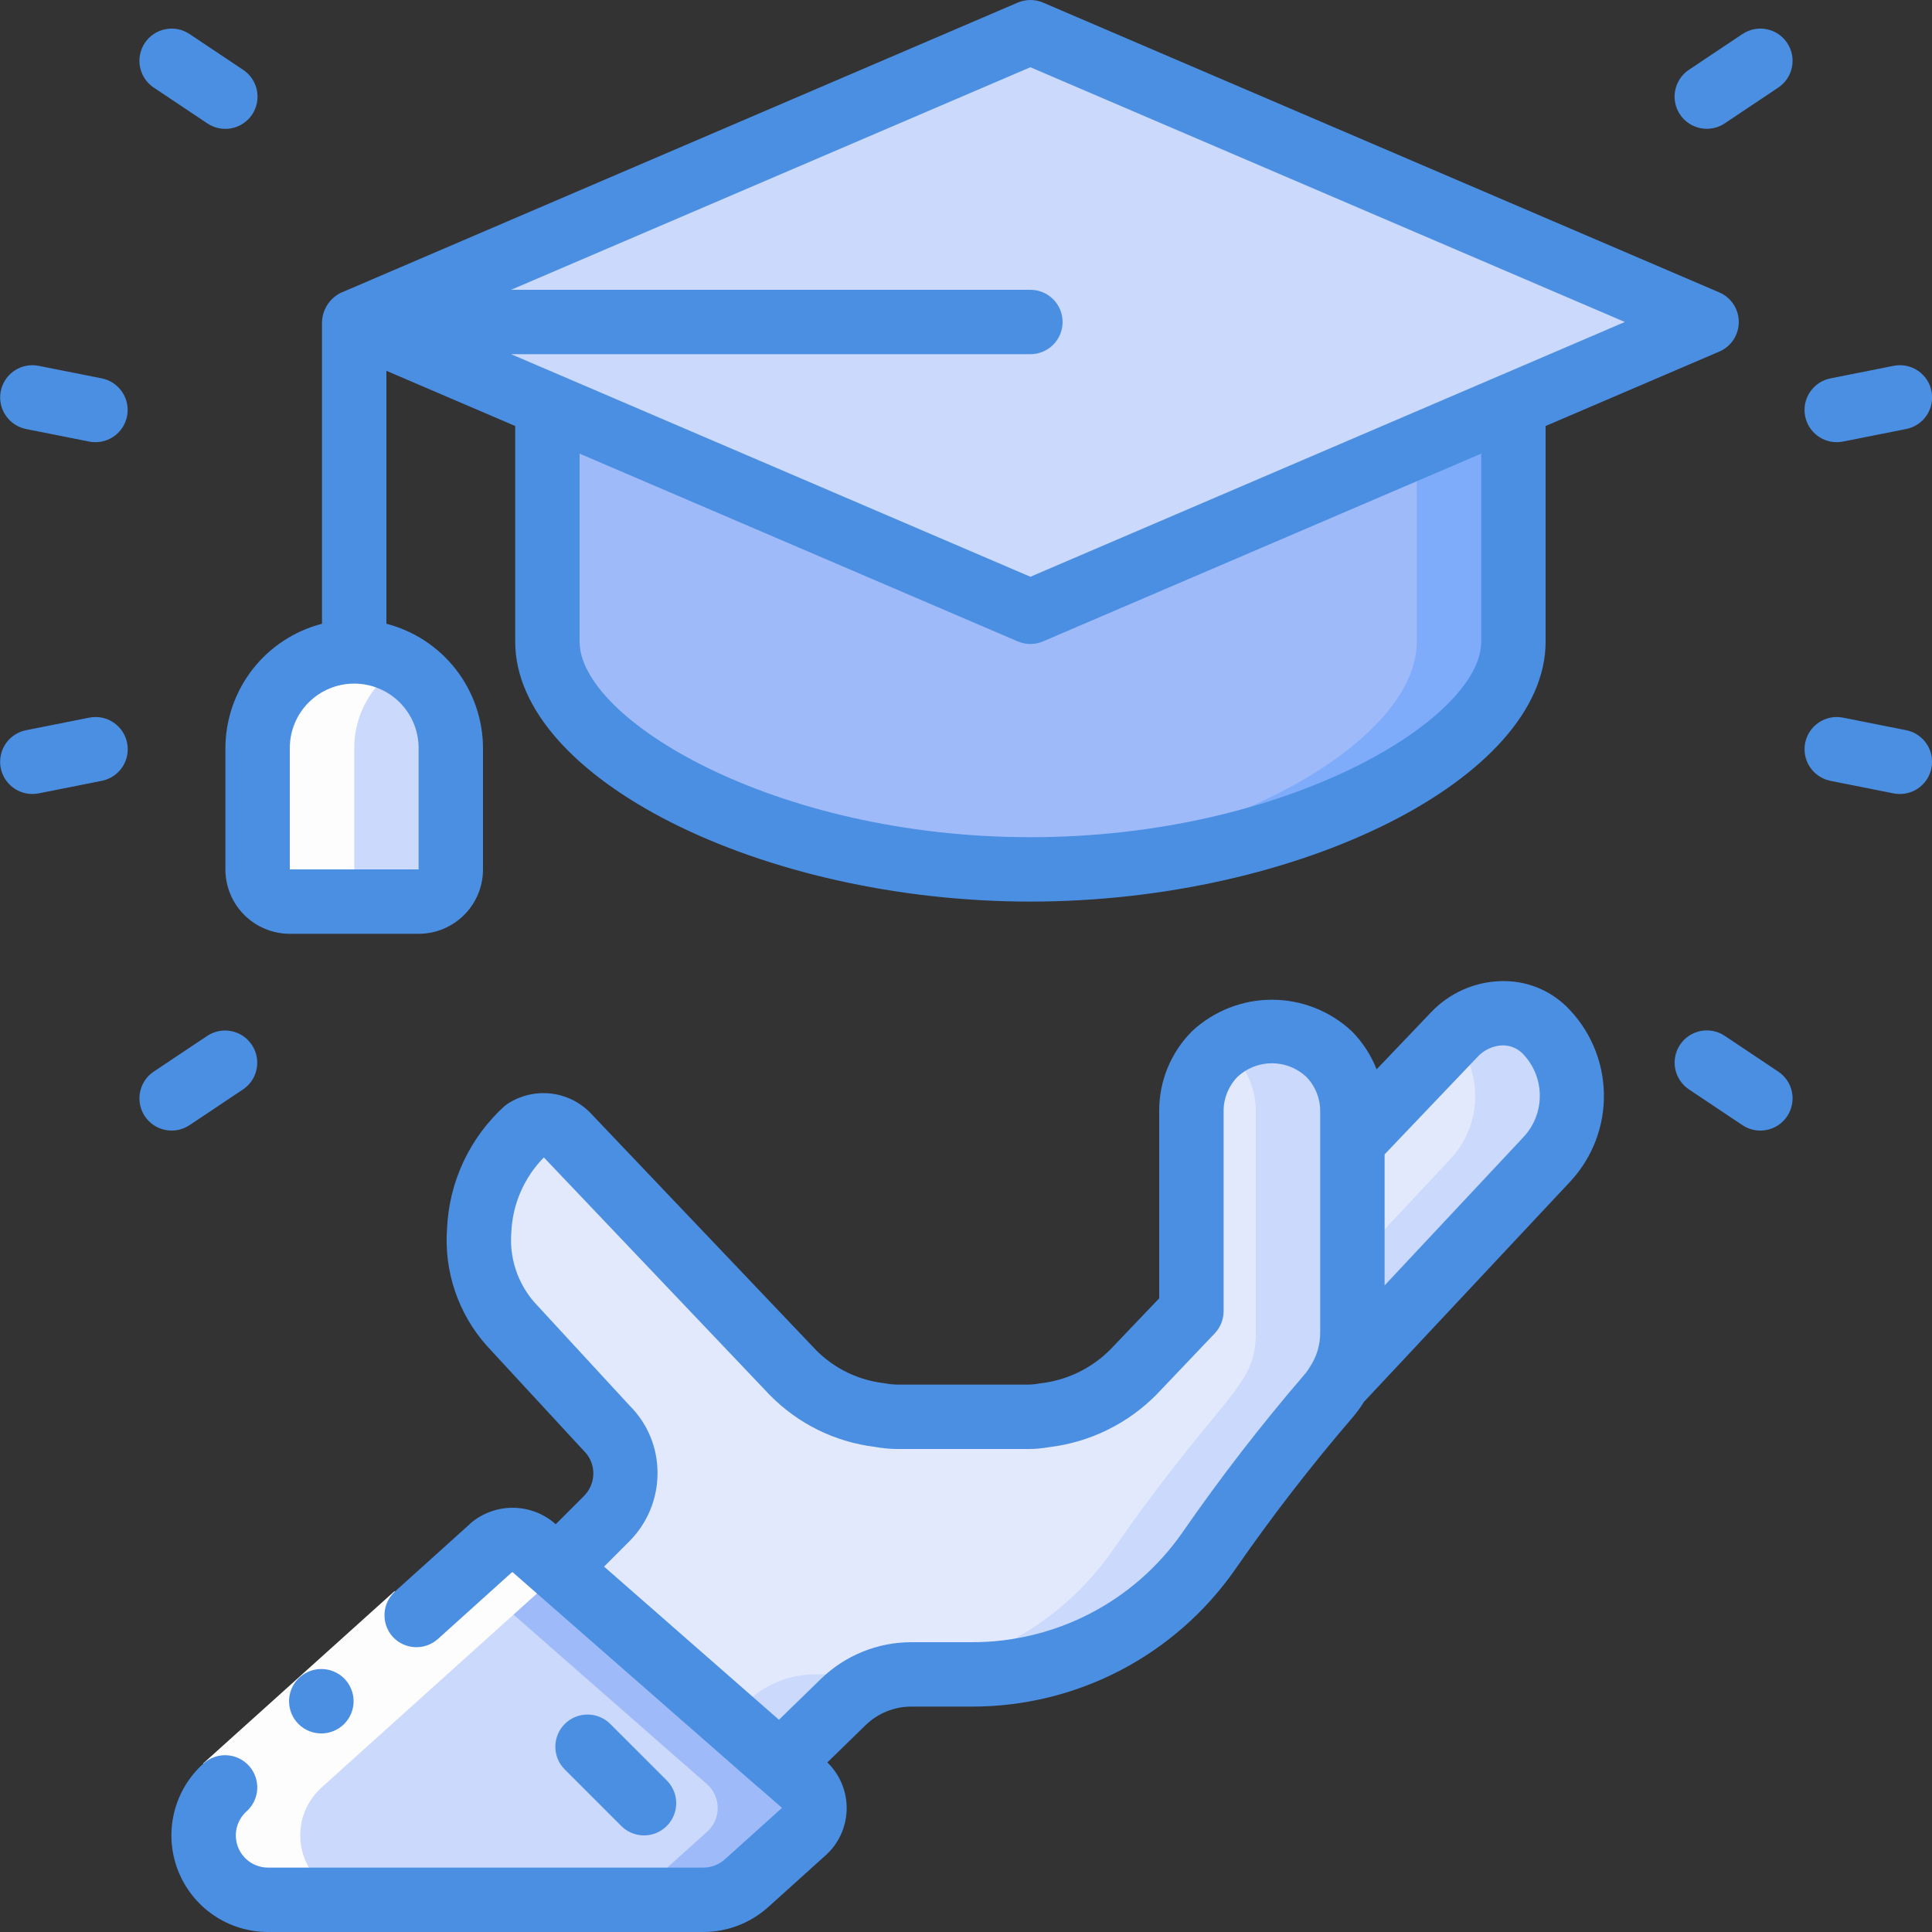 <svg width="100" height="100" viewBox="0 0 100 100" fill="none" xmlns="http://www.w3.org/2000/svg">
<rect x="0" y="0" width="100" height="100" fill="#333333" stroke="none"/>
<g clip-path="url(#clip0_3791_11068)">
<path d="M41.6 94.817L38.633 97.483C38.02 98.033 37.224 98.336 36.4 98.333H13.883C13.208 98.335 12.547 98.132 11.99 97.75C11.432 97.368 11.004 96.826 10.762 96.195C10.52 95.564 10.475 94.874 10.633 94.217C10.792 93.56 11.146 92.967 11.65 92.516L25.417 80.117C26.05 79.558 27 79.558 27.633 80.117L28.833 81.166L40.383 91.283L41.583 92.333C41.761 92.487 41.904 92.677 42.002 92.891C42.101 93.104 42.153 93.336 42.154 93.571C42.156 93.806 42.107 94.039 42.012 94.254C41.916 94.468 41.776 94.66 41.6 94.817Z" fill="#CAD9FC"/>
<path d="M41.583 92.333L40.383 91.283L28.833 81.166L27.633 80.116C27.327 79.847 26.933 79.698 26.525 79.698C26.117 79.698 25.723 79.847 25.417 80.116L24.045 81.351L35.378 91.283L36.578 92.333C36.756 92.487 36.899 92.677 36.997 92.89C37.096 93.104 37.148 93.336 37.149 93.571C37.151 93.806 37.102 94.039 37.007 94.253C36.911 94.468 36.771 94.66 36.595 94.816L33.628 97.483C33.014 98.033 32.219 98.335 31.395 98.333H36.395C37.219 98.335 38.014 98.033 38.628 97.483L41.595 94.816C41.771 94.66 41.912 94.469 42.008 94.254C42.104 94.04 42.153 93.807 42.152 93.572C42.151 93.337 42.099 93.105 42.001 92.891C41.903 92.677 41.761 92.487 41.583 92.333Z" fill="#9EBAF8"/>
<path d="M70 57.5V68.983C70 71.89 68.298 72.023 62.55 80.3C61.173 82.27 59.339 83.878 57.206 84.986C55.073 86.095 52.704 86.671 50.3 86.666H47.167C45.853 86.669 44.591 87.183 43.65 88.1L40.383 91.283L28.833 81.166L31.383 78.616C31.696 78.308 31.944 77.941 32.114 77.536C32.283 77.132 32.371 76.697 32.371 76.258C32.371 75.819 32.283 75.385 32.114 74.98C31.944 74.575 31.696 74.208 31.383 73.9L26.417 68.516C25.248 67.064 24.679 65.219 24.824 63.361C24.97 61.502 25.82 59.77 27.2 58.516C27.522 58.289 27.915 58.186 28.307 58.226C28.699 58.265 29.064 58.446 29.333 58.733L41.033 71.033C42.252 72.27 43.858 73.052 45.583 73.25C46.25 73.366 45.723 73.333 53.25 73.333C55.295 73.29 57.244 72.454 58.683 71L61.667 67.866V57.5C61.667 56.395 62.106 55.335 62.887 54.553C63.668 53.772 64.728 53.333 65.833 53.333C66.938 53.333 67.998 53.772 68.78 54.553C69.561 55.335 70 56.395 70 57.5Z" fill="#E3E9FC"/>
<path d="M65.833 53.333C64.93 53.333 64.052 53.633 63.333 54.18C64.383 54.961 65 56.191 65 57.5V68.983C65 71.888 63.298 72.023 57.55 80.3C56.173 82.27 54.339 83.878 52.206 84.986C50.073 86.095 47.704 86.671 45.3 86.666H42.167C40.853 86.669 39.591 87.183 38.65 88.1L37.75 88.976L40.383 91.283L43.65 88.1C44.591 87.183 45.853 86.669 47.167 86.666H50.3C52.704 86.671 55.073 86.095 57.206 84.986C59.339 83.878 61.173 82.27 62.55 80.3C68.298 72.023 70 71.888 70 68.983V57.5C70.001 56.952 69.895 56.41 69.686 55.903C69.477 55.397 69.17 54.937 68.783 54.55C68.396 54.163 67.936 53.856 67.43 53.647C66.924 53.438 66.381 53.331 65.833 53.333Z" fill="#CAD9FC"/>
<path d="M80.067 60L69.283 71.516C69.75 70.755 70 69.878 70 68.983V59.083L75.283 53.533C75.863 52.89 76.673 52.502 77.537 52.452C78.401 52.402 79.25 52.694 79.9 53.266L79.933 53.3C80.828 54.177 81.344 55.37 81.369 56.623C81.394 57.875 80.926 59.088 80.067 60Z" fill="#E3E9FC"/>
<path d="M79.933 53.3L79.9 53.266C79.25 52.694 78.401 52.402 77.537 52.452C76.673 52.502 75.863 52.89 75.283 53.533L75.202 53.618C75.971 54.511 76.383 55.657 76.358 56.835C76.333 58.013 75.873 59.14 75.067 60L70 65.411V68.983C70 69.878 69.75 70.755 69.283 71.516L80.067 60C80.926 59.088 81.394 57.875 81.369 56.623C81.344 55.37 80.828 54.177 79.933 53.3Z" fill="#CAD9FC"/>
<path d="M78.333 20.95V33.22C78.333 38.641 67.14 45 53.333 45C39.527 45 28.333 38.641 28.333 33.22V20.95H78.333Z" fill="#9EBAF8"/>
<path d="M73.333 20.95V33.22C73.333 38.31 63.467 44.22 50.833 44.928C51.655 44.975 52.49 45 53.333 45C67.14 45 78.333 38.641 78.333 33.22V20.95H73.333Z" fill="#7FACFA"/>
<path d="M18.333 33.716C19.659 33.716 20.931 34.243 21.869 35.181C22.806 36.118 23.333 37.39 23.333 38.716V45C23.333 45.442 23.158 45.866 22.845 46.178C22.533 46.491 22.109 46.666 21.667 46.666H15C14.558 46.666 14.134 46.491 13.822 46.178C13.509 45.866 13.333 45.442 13.333 45V38.716C13.333 37.39 13.86 36.118 14.798 35.181C15.736 34.243 17.007 33.716 18.333 33.716Z" fill="#E3E9FC"/>
<path d="M18.333 33.717C17.453 33.721 16.59 33.96 15.833 34.41C16.591 34.845 17.222 35.472 17.66 36.228C18.099 36.984 18.331 37.842 18.333 38.717V45C18.333 45.442 18.158 45.866 17.845 46.178C17.533 46.491 17.109 46.666 16.667 46.666H21.667C22.109 46.666 22.533 46.491 22.845 46.178C23.158 45.866 23.333 45.442 23.333 45V38.717C23.333 37.39 22.806 36.119 21.869 35.181C20.931 34.243 19.659 33.717 18.333 33.717ZM53.333 31.666L18.333 16.666L53.333 1.667L88.333 16.666L53.333 31.666Z" fill="#CAD9FC"/>
<path d="M53.333 1.667L50.833 2.738L83.333 16.666L50.833 30.595L53.333 31.666L88.333 16.666L53.333 1.667Z" fill="#CAD9FC"/>
<path d="M15 46.666H20C19.558 46.666 19.134 46.491 18.822 46.178C18.509 45.866 18.333 45.442 18.333 45V38.717C18.335 37.842 18.567 36.984 19.006 36.228C19.445 35.472 20.075 34.845 20.833 34.41C19.824 33.811 18.633 33.595 17.478 33.803C16.9 33.917 16.343 34.123 15.828 34.411C15.071 34.847 14.442 35.474 14.004 36.23C13.566 36.986 13.335 37.843 13.333 38.717V45C13.333 45.442 13.509 45.866 13.822 46.178C14.134 46.491 14.558 46.666 15 46.666ZM28.833 81.166L27.633 80.117C27.327 79.847 26.933 79.698 26.525 79.698C26.117 79.698 25.723 79.847 25.417 80.117L24.045 81.352L11.65 92.516C11.146 92.967 10.792 93.56 10.633 94.217C10.475 94.874 10.52 95.564 10.762 96.195C11.004 96.826 11.432 97.368 11.99 97.75C12.547 98.132 13.208 98.335 13.883 98.333H18.883C18.208 98.335 17.547 98.132 16.99 97.75C16.432 97.368 16.004 96.826 15.762 96.195C15.52 95.564 15.475 94.874 15.633 94.217C15.792 93.56 16.146 92.967 16.65 92.516L29.045 81.35L30.417 80.115" fill="#FDFDFD"/>
<path d="M10.51 91.28L20.417 82.36L22.647 84.837L12.74 93.757L10.51 91.28Z" fill="#FDFDFD"/>
<path d="M16.635 89.722C16.193 89.724 15.768 89.55 15.454 89.239C15.14 88.927 14.963 88.504 14.961 88.062C14.959 87.62 15.133 87.196 15.444 86.882C15.755 86.568 16.178 86.39 16.62 86.388H16.635C17.077 86.388 17.501 86.564 17.814 86.876C18.126 87.189 18.302 87.613 18.302 88.055C18.302 88.497 18.126 88.921 17.814 89.233C17.501 89.546 17.077 89.722 16.635 89.722ZM33.333 95C33.663 95 33.985 94.902 34.259 94.719C34.533 94.536 34.747 94.275 34.873 93.971C34.999 93.666 35.032 93.331 34.968 93.008C34.903 92.685 34.745 92.388 34.512 92.155L31.568 89.212C31.254 88.908 30.833 88.74 30.396 88.744C29.959 88.748 29.541 88.923 29.232 89.232C28.923 89.541 28.748 89.959 28.744 90.396C28.74 90.833 28.908 91.254 29.212 91.568L32.155 94.511C32.468 94.824 32.891 95 33.333 95Z" fill="#4B8FE3"/>
<path d="M47.167 88.333H50.3C52.973 88.338 55.608 87.696 57.979 86.463C60.351 85.229 62.389 83.441 63.92 81.25C65.82 78.506 67.862 75.863 70.038 73.333C70.243 73.088 70.432 72.83 70.6 72.558L81.285 61.147C82.438 59.903 83.06 58.258 83.017 56.562C82.974 54.867 82.27 53.255 81.055 52.072C80.608 51.644 80.08 51.31 79.502 51.088C78.924 50.867 78.308 50.763 77.69 50.783C76.32 50.819 75.019 51.398 74.075 52.392L71.253 55.35C70.963 54.609 70.524 53.936 69.963 53.371C68.842 52.327 67.367 51.746 65.834 51.746C64.302 51.746 62.826 52.327 61.705 53.371C61.162 53.913 60.732 54.556 60.439 55.265C60.146 55.974 59.997 56.733 60 57.5V67.2L57.488 69.833C56.505 70.83 55.205 71.457 53.812 71.605C53.627 71.642 53.439 71.663 53.25 71.666H46.433C46.213 71.661 45.994 71.637 45.778 71.595C44.439 71.445 43.191 70.842 42.242 69.885L30.543 57.588C29.989 57.027 29.256 56.677 28.471 56.597C27.686 56.518 26.898 56.715 26.242 57.153C26.191 57.189 26.142 57.227 26.095 57.268C25.209 58.077 24.491 59.052 23.984 60.139C23.476 61.226 23.189 62.403 23.138 63.602C23.059 64.696 23.2 65.794 23.552 66.833C23.904 67.872 24.461 68.83 25.19 69.65L30.212 75.088C30.369 75.239 30.494 75.421 30.58 75.621C30.666 75.821 30.71 76.037 30.712 76.255C30.712 76.477 30.668 76.696 30.582 76.901C30.496 77.106 30.37 77.291 30.212 77.447L28.765 78.893L28.752 78.883C28.143 78.344 27.358 78.045 26.545 78.042C25.732 78.038 24.945 78.331 24.332 78.865C24.323 78.873 24.32 78.883 24.312 78.891L20.452 82.368C20.123 82.664 19.926 83.078 19.903 83.519C19.88 83.961 20.033 84.393 20.328 84.722C20.625 85.044 21.037 85.236 21.475 85.257C21.912 85.278 22.34 85.126 22.667 84.833L26.475 81.401C26.492 81.388 26.512 81.386 26.528 81.371L27.725 82.42L39.275 92.535C39.287 92.545 39.298 92.546 39.31 92.556L40.477 93.575L37.515 96.242C37.209 96.517 36.812 96.668 36.4 96.666H13.883C13.544 96.669 13.212 96.567 12.932 96.376C12.652 96.184 12.437 95.912 12.316 95.595C12.195 95.278 12.173 94.932 12.254 94.603C12.335 94.273 12.514 93.976 12.768 93.751C13.096 93.455 13.293 93.04 13.315 92.599C13.337 92.157 13.182 91.725 12.886 91.397C12.589 91.07 12.175 90.873 11.733 90.851C11.292 90.829 10.859 90.983 10.532 91.28C9.778 91.957 9.248 92.846 9.011 93.831C8.774 94.815 8.842 95.849 9.205 96.794C9.569 97.739 10.21 98.552 11.046 99.124C11.881 99.697 12.871 100.002 13.883 100H36.4C37.635 100 38.827 99.546 39.748 98.723L42.707 96.056C43.048 95.757 43.323 95.389 43.515 94.978C43.707 94.566 43.812 94.119 43.823 93.665C43.834 93.211 43.751 92.76 43.579 92.34C43.407 91.919 43.15 91.539 42.823 91.223L44.807 89.29C45.44 88.677 46.285 88.333 47.167 88.333ZM76.5 54.681C76.832 54.33 77.29 54.124 77.773 54.108C78.144 54.105 78.501 54.243 78.773 54.495C79.978 55.688 80.013 57.621 78.853 58.858L71.667 66.533V59.75L76.5 54.681ZM27.645 67.391C27.218 66.897 26.893 66.323 26.691 65.701C26.488 65.08 26.412 64.424 26.467 63.773C26.531 62.321 27.131 60.944 28.15 59.908L39.833 72.195C41.293 73.688 43.217 74.639 45.29 74.891C45.667 74.962 46.05 74.996 46.433 75H53.25C53.6 75 53.95 74.966 54.295 74.905C56.421 74.653 58.396 73.681 59.892 72.15L62.875 69.015C63.169 68.705 63.333 68.294 63.333 67.867V57.5C63.333 56.837 63.597 56.2 64.063 55.728C64.545 55.282 65.177 55.034 65.834 55.034C66.491 55.034 67.123 55.282 67.605 55.728C68.072 56.2 68.333 56.837 68.333 57.5V68.983C68.335 69.625 68.142 70.253 67.78 70.783C67.702 70.918 67.61 71.045 67.505 71.162C65.256 73.779 63.145 76.512 61.182 79.35C59.957 81.099 58.328 82.526 56.434 83.51C54.539 84.493 52.435 85.005 50.3 85H47.167C45.417 85.002 43.738 85.686 42.485 86.906L40.318 89.015L31.267 81.087L32.557 79.795C33.507 78.855 34.038 77.573 34.033 76.237C34.035 75.593 33.909 74.956 33.664 74.361C33.419 73.766 33.058 73.225 32.603 72.77L27.645 67.391ZM11.667 38.717V45C11.667 45.884 12.018 46.732 12.643 47.357C13.268 47.982 14.116 48.333 15 48.333H21.667C22.551 48.333 23.399 47.982 24.024 47.357C24.649 46.732 25 45.884 25 45V38.717C24.994 37.243 24.501 35.812 23.596 34.649C22.692 33.486 21.427 32.655 20 32.286V19.193L26.667 22.05V33.217C26.667 40.258 39.377 46.666 53.333 46.666C67.29 46.666 80 40.258 80 33.217V22.05L88.99 18.198C89.29 18.07 89.545 17.856 89.725 17.584C89.904 17.311 89.999 16.993 89.999 16.666C89.999 16.34 89.904 16.021 89.725 15.749C89.545 15.477 89.29 15.263 88.99 15.135L53.99 0.135C53.782 0.046 53.559 0 53.333 0C53.108 0 52.884 0.046 52.677 0.135L17.69 15.135H17.68C17.08 15.415 16.69 16.006 16.667 16.666V32.286C15.24 32.655 13.975 33.486 13.07 34.649C12.166 35.812 11.672 37.243 11.667 38.717ZM76.667 33.217C76.667 37.198 66.647 43.333 53.333 43.333C40.02 43.333 30 37.198 30 33.217V23.48L52.677 33.198C52.884 33.287 53.108 33.333 53.333 33.333C53.559 33.333 53.782 33.287 53.99 33.198L76.667 23.48V33.217ZM53.333 3.48L84.102 16.666L77.697 19.412L77.672 19.422L53.333 29.853L29 19.422L28.975 19.412L26.453 18.333H53.333C53.775 18.333 54.199 18.158 54.512 17.845C54.824 17.532 55 17.108 55 16.666C55 16.224 54.824 15.8 54.512 15.488C54.199 15.175 53.775 15 53.333 15H26.453L53.333 3.48ZM15 38.717C15 37.832 15.351 36.985 15.976 36.359C16.601 35.734 17.449 35.383 18.333 35.383C19.217 35.383 20.065 35.734 20.69 36.359C21.316 36.985 21.667 37.832 21.667 38.717V45H15V38.717ZM1.342 22.205L4.612 22.855C5.045 22.942 5.496 22.853 5.864 22.608C6.232 22.363 6.488 21.982 6.575 21.548C6.662 21.114 6.573 20.664 6.328 20.296C6.083 19.928 5.702 19.672 5.268 19.585L2 18.935C1.566 18.849 1.116 18.938 0.749 19.184C0.381 19.43 0.126 19.811 0.04 20.245C-0.046 20.678 0.043 21.129 0.289 21.496C0.535 21.864 0.916 22.119 1.35 22.205H1.342ZM94.738 40.415L98.008 41.065C98.223 41.108 98.444 41.108 98.659 41.066C98.874 41.024 99.078 40.939 99.261 40.818C99.443 40.697 99.6 40.541 99.722 40.359C99.844 40.177 99.928 39.973 99.972 39.758C100.015 39.543 100.015 39.322 99.973 39.108C99.93 38.893 99.846 38.688 99.725 38.506C99.604 38.324 99.448 38.167 99.266 38.045C99.084 37.923 98.88 37.838 98.665 37.795L95.395 37.145C94.961 37.059 94.511 37.148 94.144 37.394C93.776 37.64 93.521 38.021 93.435 38.455C93.349 38.888 93.438 39.339 93.684 39.706C93.93 40.074 94.311 40.329 94.745 40.415H94.738ZM1.667 41.096C1.778 41.096 1.89 41.086 2 41.065L5.27 40.415C5.704 40.329 6.085 40.074 6.331 39.706C6.577 39.339 6.666 38.888 6.58 38.455C6.494 38.021 6.239 37.64 5.871 37.394C5.504 37.148 5.054 37.059 4.62 37.145L1.35 37.795C0.944 37.875 0.583 38.103 0.336 38.434C0.09 38.766 -0.025 39.178 0.014 39.589C0.054 40 0.245 40.383 0.55 40.661C0.855 40.94 1.253 41.095 1.667 41.096ZM95.062 22.887C95.173 22.887 95.285 22.877 95.395 22.855L98.665 22.205C98.88 22.162 99.084 22.078 99.266 21.956C99.448 21.834 99.604 21.678 99.726 21.496C99.848 21.314 99.932 21.11 99.975 20.895C100.018 20.68 100.018 20.459 99.975 20.245C99.932 20.03 99.848 19.826 99.726 19.644C99.605 19.462 99.448 19.305 99.266 19.184C99.084 19.062 98.88 18.978 98.665 18.935C98.451 18.892 98.23 18.892 98.015 18.935L94.745 19.585C94.339 19.665 93.977 19.894 93.731 20.226C93.484 20.558 93.369 20.97 93.41 21.382C93.45 21.794 93.642 22.176 93.949 22.454C94.255 22.733 94.654 22.887 95.068 22.887H95.062ZM8.885 58.518C9.214 58.518 9.536 58.421 9.81 58.238L12.582 56.386C12.947 56.14 13.199 55.759 13.284 55.327C13.369 54.894 13.279 54.446 13.034 54.08C12.79 53.713 12.41 53.459 11.978 53.372C11.546 53.285 11.098 53.372 10.73 53.615L7.957 55.467C7.66 55.665 7.434 55.955 7.314 56.291C7.194 56.628 7.185 56.995 7.289 57.337C7.393 57.679 7.605 57.978 7.892 58.191C8.179 58.404 8.527 58.518 8.885 58.518ZM88.347 6.666C88.676 6.666 88.998 6.568 89.272 6.385L92.043 4.533C92.411 4.287 92.666 3.906 92.752 3.472C92.838 3.038 92.748 2.588 92.502 2.221C92.257 1.853 91.875 1.598 91.441 1.512C91.008 1.426 90.558 1.516 90.19 1.761L87.418 3.613C87.121 3.812 86.894 4.101 86.774 4.438C86.653 4.775 86.644 5.142 86.748 5.485C86.853 5.827 87.064 6.127 87.352 6.34C87.64 6.553 87.989 6.667 88.347 6.666ZM10.73 6.385C10.912 6.508 11.116 6.594 11.332 6.637C11.547 6.681 11.769 6.682 11.984 6.639C12.2 6.597 12.405 6.513 12.587 6.391C12.77 6.269 12.927 6.112 13.049 5.93C13.171 5.747 13.256 5.542 13.298 5.327C13.341 5.111 13.34 4.89 13.297 4.674C13.253 4.459 13.168 4.254 13.045 4.072C12.922 3.89 12.765 3.734 12.582 3.613L9.81 1.761C9.628 1.64 9.424 1.555 9.209 1.512C8.994 1.47 8.773 1.469 8.559 1.512C8.344 1.555 8.14 1.639 7.958 1.761C7.776 1.882 7.619 2.039 7.497 2.221C7.376 2.403 7.291 2.607 7.248 2.822C7.206 3.036 7.205 3.257 7.248 3.472C7.334 3.906 7.589 4.287 7.957 4.533L10.73 6.385ZM89.272 53.615C89.09 53.493 88.885 53.408 88.671 53.366C88.456 53.323 88.235 53.323 88.02 53.365C87.806 53.408 87.601 53.493 87.419 53.614C87.237 53.736 87.081 53.892 86.959 54.074C86.838 54.256 86.753 54.46 86.71 54.675C86.667 54.89 86.667 55.111 86.71 55.325C86.752 55.54 86.837 55.744 86.959 55.926C87.08 56.108 87.236 56.265 87.418 56.386L90.19 58.238C90.558 58.484 91.008 58.574 91.441 58.487C91.875 58.401 92.257 58.147 92.502 57.779C92.748 57.411 92.838 56.961 92.752 56.528C92.666 56.094 92.411 55.712 92.043 55.467L89.272 53.615Z" fill="#4B8FE3"/>
</g>
<defs>
<clipPath id="clip0_3791_11068">
<rect width="100" height="100" fill="white"/>
</clipPath>
</defs>
</svg>
